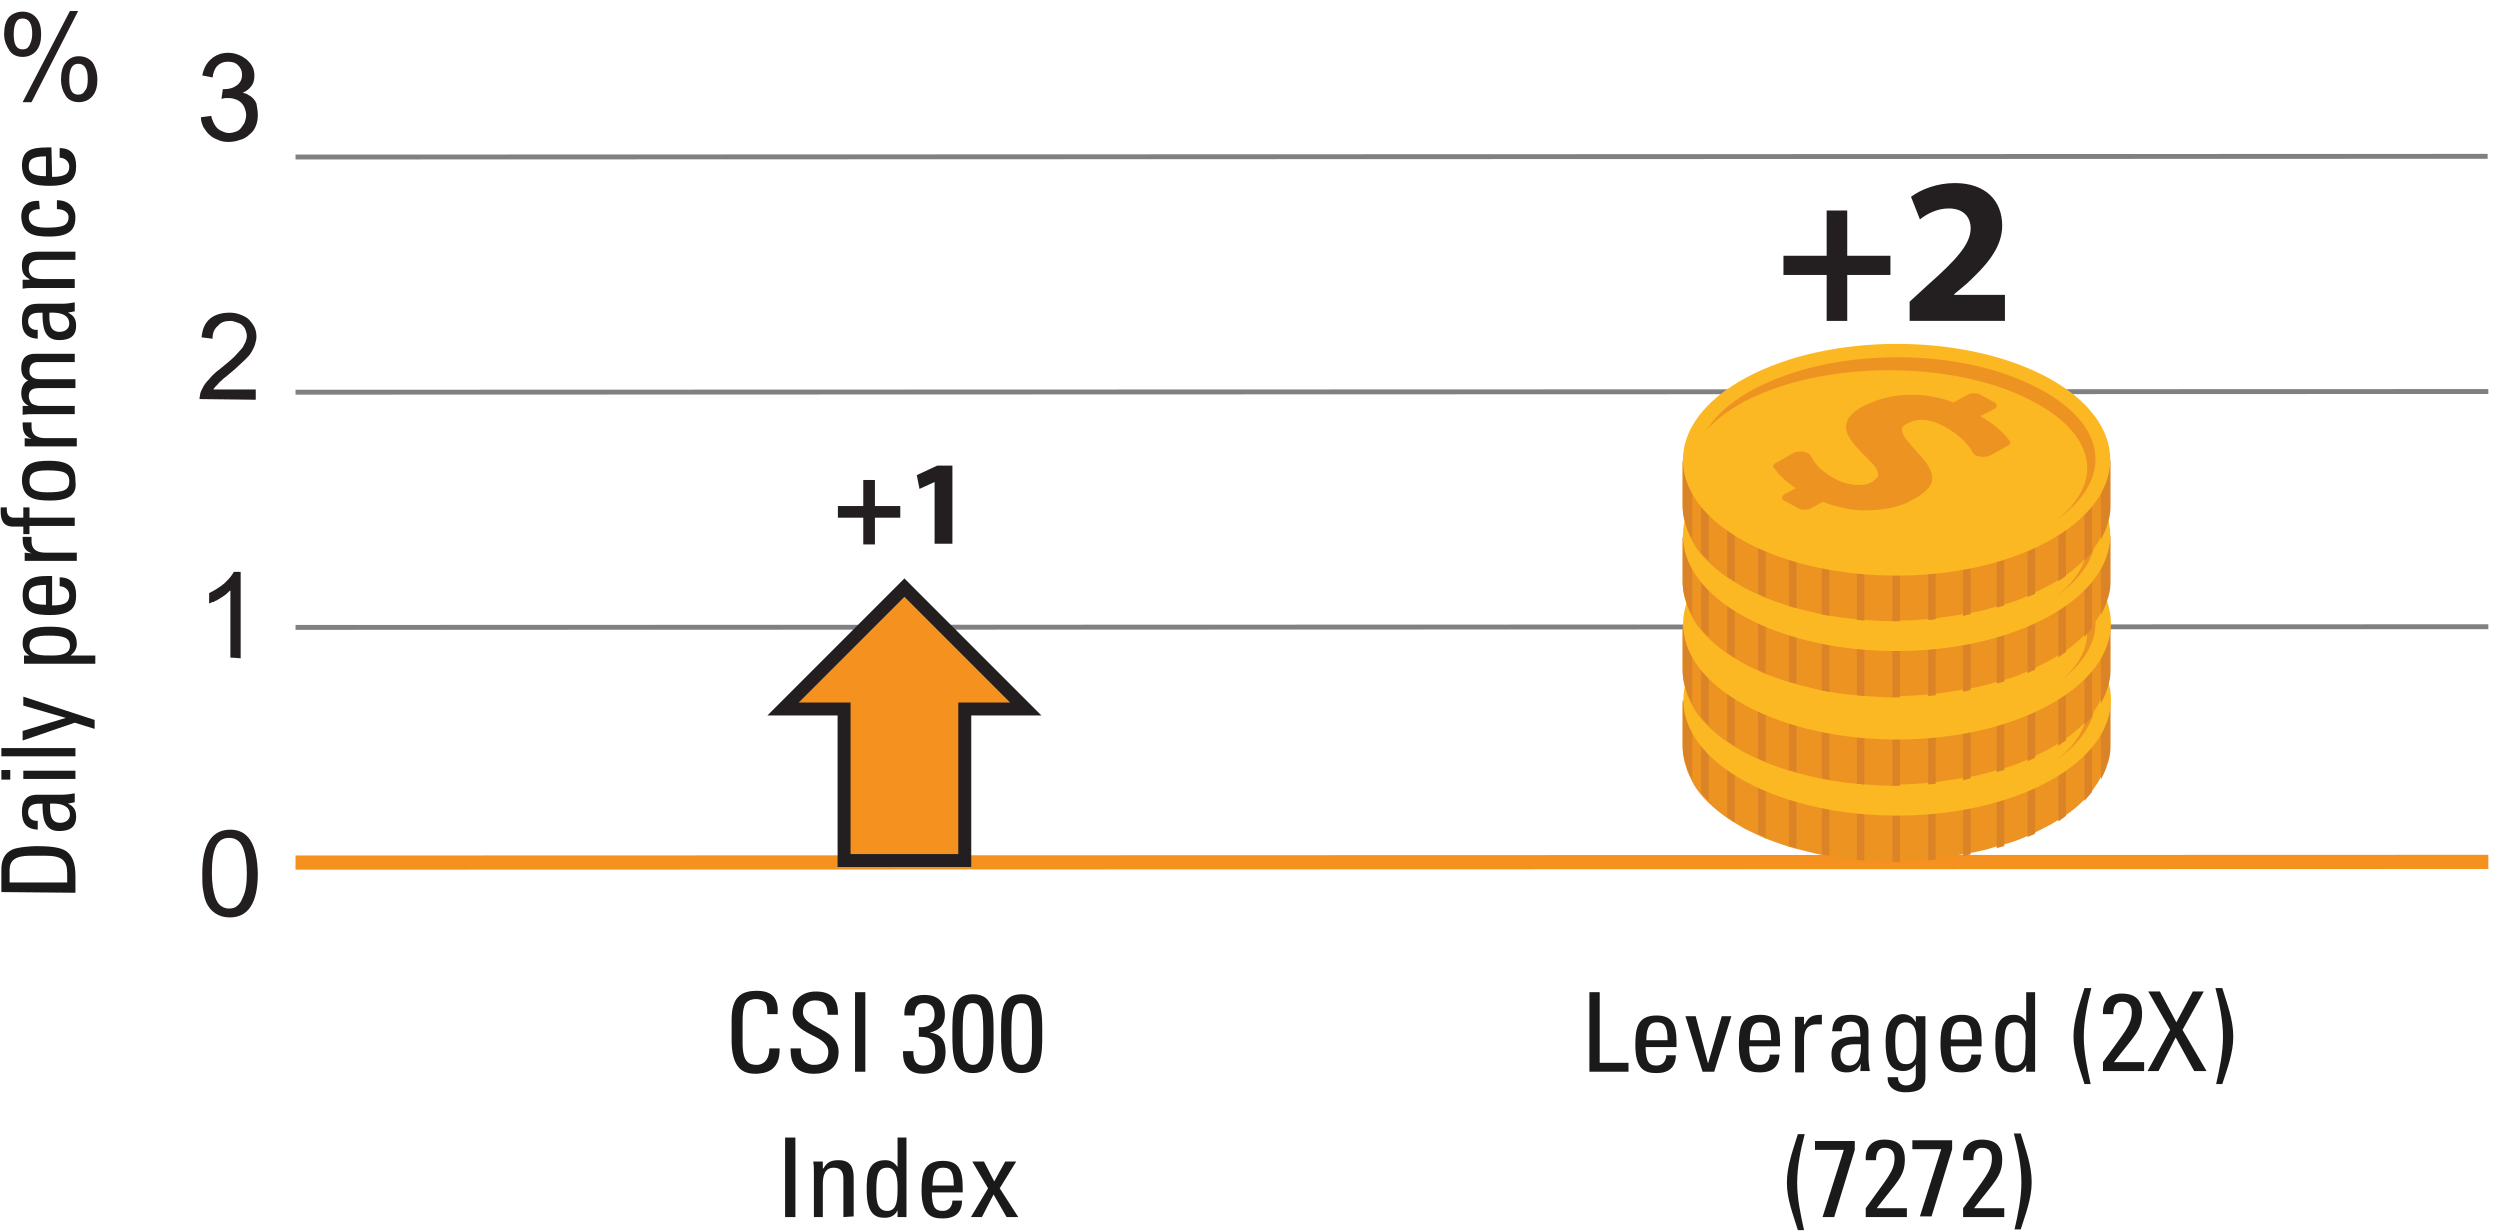 <?xml version="1.0" encoding="utf-8"?>
<!-- Generator: Adobe Illustrator 24.1.3, SVG Export Plug-In . SVG Version: 6.00 Build 0)  -->
<svg version="1.1" id="Layer_1" xmlns="http://www.w3.org/2000/svg" xmlns:xlink="http://www.w3.org/1999/xlink" x="0px" y="0px"
	 viewBox="0 0 364.6 179.7" style="enable-background:new 0 0 364.6 179.7;" xml:space="preserve">
<style type="text/css">
	.st0{fill:none;stroke:#808083;stroke-width:0.715;stroke-miterlimit:10;}
	.st1{fill:none;stroke:#F5911E;stroke-width:2.07;stroke-miterlimit:10;}
	.st2{fill:#1A1A1A;}
	.st3{fill:#231F20;}
	.st4{fill:#F79B1C;}
	.st5{fill:#ED9321;}
	.st6{fill:#DA8327;}
	.st7{fill:#FBB823;}
	.st8{fill:#F5911E;stroke:#231F20;stroke-width:1.893;stroke-miterlimit:10;}
</style>
<g>
	<line class="st0" x1="43.1" y1="22.9" x2="362.8" y2="22.8"/>
	<line class="st0" x1="43.1" y1="91.5" x2="362.9" y2="91.4"/>
	<line class="st0" x1="43.1" y1="57.2" x2="362.9" y2="57.1"/>
	<line class="st1" x1="43.1" y1="125.8" x2="362.9" y2="125.7"/>
	<g>
		<g>
			<path class="st2" d="M0.2,130.1l0-3.3c0-1.4,0.5-2.4,1.6-2.9c0.9-0.4,3.1-0.5,3.4-0.5c2.3,0,3.6,0.2,4.4,0.7
				c0.9,0.6,1.4,1.7,1.4,3.6v2.5L0.2,130.1z M9.8,128.7l0-1.3c0-1.9-0.7-2.6-3.2-2.6l-2.2,0c-2.2,0-3,0.7-3,2.1l0,1.8L9.8,128.7z"/>
			<path class="st2" d="M9.9,117.2L9.9,117.2c0.9,0.4,1.2,1,1.2,1.9c0,1.6-1,2.1-2.5,2.1c-2.3,0-2.4-2.2-2.4-4c-1,0-2.1,0-2.1,1.3
				c0,0.8,0.6,1.3,1.4,1.2v1.3c-1.7-0.1-2.3-1-2.3-2.6c0-2,1-2.5,2.3-2.5l3.6,0c0.6,0,1.2-0.1,1.8-0.2v1.3L9.9,117.2z M8.8,120
				c0.7,0,1.4-0.4,1.4-1.2c0-0.8-0.5-1.7-2.9-1.6C7.3,118.4,7.2,120,8.8,120z"/>
			<path class="st2" d="M0.2,113.7v-1.4l1.3,0v1.4L0.2,113.7z M11,112.4v1.2l-7.6,0v-1.2L11,112.4z"/>
			<path class="st2" d="M11,109.1v1.2l-10.8,0v-1.2L11,109.1z"/>
			<path class="st2" d="M9.6,104.7L9.6,104.7l-6.2-1.8l0-1.3l10.4,3.4l0,1.3l-2.9-0.9l-7.6,2.6v-1.4L9.6,104.7z"/>
			<path class="st2" d="M4.3,95.6L4.3,95.6c-0.7-0.4-1-1-1-1.8c0-1.2,0.5-2.4,3.8-2.4c1.9,0,4.1,0.1,4.1,2.5c0,0.7-0.3,1.2-0.9,1.7
				v0l3.6,0l0,1.2l-10.4,0l0-1.2L4.3,95.6z M7.1,92.7c-1.1,0-2.8,0-2.8,1.5c0,1.5,2.1,1.4,3.3,1.4c1,0,2.6-0.1,2.6-1.4
				C10.2,92.9,9.1,92.7,7.1,92.7z"/>
			<path class="st2" d="M7.6,88.3c2.1,0,2.5-0.6,2.5-1.5c0-0.8-0.7-1.3-1.4-1.3v-1.3c1.7,0,2.4,1,2.4,2.6c0,1.6-0.5,2.9-3.8,2.9
				c-2.2,0-4-0.3-4-2.9C3.3,84.6,4.5,84,7,84l0.6,0L7.6,88.3z M6.7,85.3c-2.2,0-2.5,0.6-2.5,1.5c0,0.8,0.4,1.4,2.5,1.4L6.7,85.3z"/>
			<path class="st2" d="M4.6,80.7L4.6,80.7c-1.2-0.5-1.3-1.2-1.3-2.4l1.3,0c0,0.1,0,0.2,0,0.3c0,0.1,0,0.2,0,0.3
				c0,1.4,1,1.7,2.1,1.7l4.5,0v1.2l-7.6,0v-1.2L4.6,80.7z"/>
			<path class="st2" d="M3.4,76.8l-1.5,0c-1.5,0-1.8-1.1-1.8-2.2c0-0.3,0-0.4,0-0.6h0.9c-0.1,1.3,0.5,1.5,1.1,1.5l1.3,0l0-1.5l0.9,0
				l0,1.5l6.6,0v1.2l-6.6,0l0,1.2l-0.9,0L3.4,76.8z"/>
			<path class="st2" d="M7.3,73c-2.2,0-4-0.3-4.1-2.9c0-2.6,1.8-2.9,4-2.9c3.3,0,3.8,1.3,3.8,2.9C11.2,71.7,10.7,73,7.3,73z
				 M6.8,68.6c-2.1,0-2.5,0.6-2.5,1.6c0,0.9,0.5,1.6,2.5,1.6c2.5,0,3.3-0.3,3.3-1.6C10.1,68.9,9.3,68.6,6.8,68.6z"/>
			<path class="st2" d="M4.6,64L4.6,64c-1.2-0.5-1.3-1.2-1.3-2.4l1.3,0c0,0.1,0,0.2,0,0.3c0,0.1,0,0.2,0,0.3c0,1.4,1,1.7,2.1,1.7
				l4.5,0l0,1.2l-7.6,0l0-1.2L4.6,64z"/>
			<path class="st2" d="M11,56.6l-5.3,0c-0.8,0-1.5,0.2-1.5,1.2c0,0.4,0.2,0.9,0.5,1.1c0.4,0.2,0.8,0.3,1.1,0.3l5.1,0v1.2l-6,0
				c-0.5,0-1,0-1.6,0.1v-1.3l0.9,0v0c-0.8-0.4-1.1-1-1.1-1.9c0-0.7,0.3-1.5,1-1.8c-0.8-0.4-1-1.1-1-1.8c0-0.8,0.2-2.1,2-2.1l5.8,0
				l0,1.2l-5.3,0C5,52.8,4.3,53,4.3,54c0,0.5,0,0.6,0.3,0.9c0.3,0.4,1.1,0.4,1.3,0.4l5.1,0V56.6z"/>
			<path class="st2" d="M9.9,45.6L9.9,45.6c0.9,0.4,1.2,1,1.2,1.9c0,1.6-1,2.1-2.5,2.1c-2.3,0-2.4-2.2-2.4-4c-1,0-2.1,0-2.1,1.3
				c0,0.8,0.6,1.3,1.4,1.2l0,1.3c-1.7-0.1-2.3-1-2.3-2.6c0-2,1-2.5,2.3-2.5l3.6,0c0.6,0,1.2-0.1,1.8-0.2v1.3L9.9,45.6z M8.7,48.4
				c0.7,0,1.4-0.4,1.4-1.2c0-0.8-0.5-1.7-2.9-1.6C7.2,46.8,7.1,48.4,8.7,48.4z"/>
			<path class="st2" d="M11,37.9l-5.3,0c-0.8,0-1.5,0.3-1.5,1.3c0,1.4,1.2,1.5,2.2,1.5l4.5,0V42l-6,0c-0.5,0-1,0-1.6,0.1v-1.3l1,0
				v-0.1c-0.9-0.5-1.1-1-1.1-2c0-1.6,1-2,2.5-2l5.3,0V37.9z"/>
			<path class="st2" d="M5.8,30.5c-1.2,0-1.6,0.6-1.6,1.1c0,0.9,0.5,1.6,2.5,1.6c2.5,0,3.3-0.3,3.3-1.6c0-0.3-0.3-1.1-1.7-1.1l0-1.3
				c2.1,0,2.7,1.5,2.7,2.4c0,1.6-0.5,2.9-3.8,2.9c-2.2,0-4-0.3-4.1-2.9c0-1.5,0.9-2.4,2.6-2.3L5.8,30.5z"/>
			<path class="st2" d="M7.6,25.8c2.1,0,2.5-0.6,2.5-1.5c0-0.8-0.7-1.3-1.4-1.3v-1.4c1.7,0,2.4,1,2.4,2.6c0,1.6-0.5,2.9-3.8,2.9
				c-2.2,0-4-0.3-4.1-2.9c0-2.2,1.2-2.7,3.7-2.7l0.6,0L7.6,25.8z M6.7,22.8c-2.2,0-2.5,0.6-2.5,1.5c0,0.8,0.4,1.4,2.5,1.4L6.7,22.8z
				"/>
		</g>
	</g>
	<g>
		<path class="st3" d="M37.6,16.8c0,0.6-0.1,1.1-0.3,1.6c-0.2,0.5-0.5,0.9-0.9,1.2C36,20,35.5,20.3,35,20.4
			c-0.5,0.2-1.1,0.3-1.7,0.3c-0.6,0-1.1-0.1-1.5-0.3c-0.5-0.2-0.9-0.4-1.2-0.7c-0.4-0.3-0.6-0.7-0.9-1.1c-0.2-0.4-0.4-0.9-0.4-1.5
			l1.5-0.2c0.1,0.3,0.1,0.5,0.2,0.6c0,0.1,0.1,0.3,0.2,0.5c0.2,0.4,0.5,0.8,0.9,1c0.4,0.2,0.8,0.4,1.3,0.4c0.4,0,0.7-0.1,1-0.2
			c0.3-0.1,0.6-0.3,0.8-0.6s0.4-0.5,0.5-0.8c0.1-0.3,0.2-0.7,0.2-1c0-0.4-0.1-0.7-0.2-1c-0.1-0.3-0.3-0.6-0.5-0.8s-0.5-0.4-0.8-0.5
			c-0.3-0.1-0.6-0.2-1-0.2c-0.2,0-0.3,0-0.5,0c-0.2,0-0.4,0.1-0.6,0.1l0.2-1.4c0.1,0,0.1,0,0.1,0s0.1,0,0.1,0c0.8,0,1.4-0.2,1.9-0.6
			c0.5-0.4,0.7-0.9,0.7-1.5c0-0.6-0.2-1-0.6-1.4c-0.4-0.4-0.9-0.5-1.5-0.5c-0.6,0-1.1,0.2-1.5,0.6s-0.6,1-0.7,1.7l-1.5-0.3
			c0.2-1,0.6-1.8,1.3-2.4c0.7-0.6,1.5-0.9,2.5-0.9c0.5,0,1,0.1,1.5,0.3s0.8,0.4,1.2,0.7c0.3,0.3,0.6,0.6,0.8,1
			c0.2,0.4,0.3,0.8,0.3,1.3c0,0.6-0.1,1.1-0.4,1.5c-0.3,0.4-0.7,0.8-1.3,1c0.3,0.1,0.5,0.2,0.6,0.2c0.1,0.1,0.3,0.2,0.5,0.3
			c0.4,0.3,0.7,0.6,0.9,1.1C37.5,15.7,37.6,16.2,37.6,16.8z"/>
		<path class="st3" d="M29.1,58.2c0-0.4,0.1-0.6,0.1-0.8c0.1-0.2,0.1-0.4,0.3-0.7c0.2-0.5,0.6-1,1-1.4c0.4-0.5,0.9-1,1.6-1.5
			l0.6-0.5c0.6-0.5,1.1-0.9,1.5-1.3c0.4-0.4,0.7-0.8,1-1.1c0.3-0.3,0.4-0.7,0.6-1c0.1-0.3,0.2-0.6,0.2-0.9c0-0.3-0.1-0.6-0.2-0.9
			c-0.1-0.3-0.3-0.5-0.5-0.7s-0.5-0.3-0.8-0.4s-0.6-0.2-0.9-0.2c-0.8,0-1.4,0.2-1.8,0.7C31.2,48,31,48.6,31,49.4l-1.6-0.2
			c0.1-1.2,0.5-2.1,1.2-2.7c0.7-0.6,1.7-0.9,2.9-0.9c0.6,0,1.1,0.1,1.6,0.3c0.5,0.2,0.9,0.4,1.2,0.7c0.3,0.3,0.6,0.7,0.8,1.1
			s0.3,0.9,0.3,1.4c0,0.4-0.1,0.7-0.2,1.1c-0.1,0.4-0.3,0.7-0.5,1.1s-0.6,0.8-1,1.2c-0.4,0.4-0.9,0.8-1.4,1.3l-1.3,1.1
			c-0.3,0.2-0.5,0.4-0.7,0.6c-0.2,0.2-0.4,0.3-0.5,0.5c-0.1,0.1-0.3,0.3-0.4,0.4s-0.2,0.3-0.3,0.4l6.2,0v1.5L29.1,58.2z"/>
		<path class="st3" d="M33.6,95.9l0-9.8c-0.3,0.2-0.5,0.5-0.8,0.7c-0.3,0.2-0.6,0.4-1.1,0.7c-0.1,0.1-0.3,0.1-0.4,0.2
			c-0.1,0.1-0.2,0.1-0.3,0.1s-0.2,0.1-0.2,0.1c-0.1,0-0.2,0.1-0.3,0.1l0-1.5c0.8-0.4,1.6-0.9,2.2-1.4c0.6-0.6,1.1-1.1,1.4-1.7h1
			l0,12.6L33.6,95.9z"/>
		<path class="st3" d="M37.6,127.4c0,4.3-1.4,6.4-4.1,6.4c-0.8,0-1.5-0.2-2.1-0.6c-0.6-0.4-1.1-1-1.4-1.8c-0.2-0.5-0.3-1.1-0.4-1.7
			c-0.1-0.6-0.1-1.4-0.1-2.3c0-4.3,1.4-6.4,4.1-6.4C36.2,121,37.5,123.1,37.6,127.4z M36,127.4c0-1.6-0.2-2.8-0.5-3.6
			c-0.2-0.5-0.4-0.9-0.8-1.2c-0.4-0.3-0.8-0.4-1.3-0.4c-0.9,0-1.5,0.4-1.9,1.2c-0.4,0.8-0.6,2.1-0.6,3.9c0,1.5,0.2,2.7,0.5,3.6
			c0.2,0.5,0.4,0.9,0.8,1.2c0.4,0.3,0.8,0.4,1.2,0.4c0.5,0,0.9-0.1,1.2-0.4c0.4-0.3,0.6-0.7,0.8-1.2C35.8,130.1,36,129,36,127.4z"/>
	</g>
	<g>
		<g>
			<path class="st2" d="M231.8,156.3l0-11.6l1.5,0l0,10.3l4.2,0l0,1.3L231.8,156.3z"/>
			<path class="st2" d="M240,152.7c0,2.3,0.6,2.7,1.6,2.7c0.9,0,1.4-0.7,1.4-1.5l1.4,0c0,1.8-1.1,2.6-2.8,2.6
				c-1.7,0-3.1-0.5-3.1-4.1c0-2.4,0.3-4.3,3.1-4.3c2.3,0,2.9,1.3,2.9,3.9v0.7L240,152.7z M243.2,151.7c0-2.4-0.7-2.6-1.6-2.6
				c-0.8,0-1.5,0.4-1.5,2.6L243.2,151.7z"/>
			<path class="st2" d="M245.8,148.2l1.5,0l1.8,6.9h0l2-6.9h1.4l-2.5,8.1l-1.7,0L245.8,148.2z"/>
			<path class="st2" d="M255.1,152.6c0,2.3,0.6,2.7,1.6,2.7c0.9,0,1.4-0.7,1.4-1.5l1.4,0c0,1.8-1.1,2.6-2.8,2.6
				c-1.7,0-3.1-0.5-3.1-4.1c0-2.4,0.3-4.3,3.1-4.3c2.3,0,2.9,1.3,2.9,3.9v0.7L255.1,152.6z M258.3,151.7c0-2.4-0.7-2.6-1.6-2.6
				c-0.8,0-1.5,0.4-1.5,2.6L258.3,151.7z"/>
			<path class="st2" d="M263.2,149.4L263.2,149.4c0.6-1.2,1.2-1.4,2.5-1.4v1.4c-0.1,0-0.2,0-0.4,0c-0.1,0-0.2,0-0.4,0
				c-1.5,0-1.8,1.1-1.8,2.2l0,4.8l-1.3,0l0-8.1l1.3,0V149.4z"/>
			<path class="st2" d="M271.4,155.1L271.4,155.1c-0.4,0.9-1.1,1.3-2.1,1.3c-1.7,0-2.2-1.1-2.2-2.7c0-2.4,2.4-2.6,4.2-2.5
				c0-1.1,0-2.2-1.4-2.2c-0.9,0-1.3,0.6-1.3,1.4l-1.4,0c0.1-1.8,1-2.4,2.7-2.4c2.1,0,2.6,1.1,2.6,2.4l0,3.9c0,0.6,0.1,1.3,0.2,1.9
				l-1.4,0L271.4,155.1z M268.4,153.9c0,0.8,0.4,1.5,1.3,1.5c0.8,0,1.8-0.5,1.7-3.1C270.1,152.3,268.4,152.1,268.4,153.9z"/>
			<path class="st2" d="M279.5,148.2h1.3l0,8.9c0,1.8-1.2,2.2-3,2.2c-1.3,0-2.6-0.7-2.5-2.2l1.5,0c0,0.8,0.5,1.2,1.2,1.2
				c0.9,0,1.4-0.6,1.4-1.4l0-1.7h0c-0.3,0.6-1.1,1-1.8,1c-2.2,0-2.6-1.9-2.6-4.3c0-3.7,1.9-4,2.5-4c0.8,0,1.5,0.4,1.9,1.2h0V148.2z
				 M277.9,149.1c-1.5,0-1.5,1.8-1.5,2.9c0,2.6,0.6,3.2,1.6,3.2c1.6,0,1.5-1.9,1.5-3C279.5,151,279.6,149.1,277.9,149.1z"/>
			<path class="st2" d="M284.5,152.6c0,2.3,0.6,2.7,1.6,2.7c0.9,0,1.4-0.7,1.4-1.5l1.4,0c0,1.8-1.1,2.6-2.8,2.6
				c-1.7,0-3.1-0.5-3.1-4.1c0-2.4,0.3-4.3,3.1-4.3c2.3,0,2.9,1.3,2.9,3.9v0.7L284.5,152.6z M287.6,151.6c0-2.4-0.7-2.6-1.6-2.6
				c-0.8,0-1.5,0.4-1.5,2.6L287.6,151.6z"/>
			<path class="st2" d="M295.5,144.7l1.3,0l0,11.6l-1.3,0l0-1h0c-0.4,0.8-1,1.1-1.9,1.1c-1.3,0-2.6-0.5-2.6-4.1c0-2,0.1-4.3,2.7-4.3
				c0.8,0,1.3,0.3,1.8,1h0L295.5,144.7z M293.9,149.1c-1.4,0-1.6,1.1-1.6,3.3c0,1.2,0,3,1.6,3c1.5,0,1.5-1.8,1.5-3.5
				C295.5,150.8,295.4,149.1,293.9,149.1z"/>
			<path class="st2" d="M304,158.1c-0.7-2.3-1.6-4.5-1.6-6.9c0-2.5,0.9-4.8,1.6-7.1l1,0c-0.6,2.3-1.1,4.7-1.1,7.1
				c0,2.3,0.5,4.6,1,6.9L304,158.1z"/>
			<path class="st2" d="M306.7,156.2l0-1.3c3.2-4.5,4.2-5.4,4.2-7.3c0-0.9-0.4-1.5-1.4-1.5c-1.1,0-1.3,0.9-1.3,1.8l-1.5,0
				c-0.1-1.8,0.8-3,2.7-3c2,0,3,0.9,3,2.9c0,2.5-1.2,3.3-4.1,7.1l4.4,0l0,1.3L306.7,156.2z"/>
			<path class="st2" d="M321.8,156.2l-1.8,0l-2.7-4.9l-2.5,4.9l-1.6,0l3.3-6l-3.2-5.6l1.7,0l2.4,4.5l2.4-4.5l1.6,0l-3.1,5.6
				L321.8,156.2z"/>
			<path class="st2" d="M323.2,158.1c0.5-2.2,1-4.5,1-6.9c0-2.4-0.5-4.8-1.1-7.1l1,0c0.7,2.3,1.6,4.6,1.6,7.1c0,2.4-0.9,4.7-1.6,6.9
				L323.2,158.1z"/>
			<path class="st2" d="M262.2,179.4c-0.7-2.3-1.6-4.5-1.6-6.9c0-2.5,0.9-4.8,1.6-7.1h1c-0.6,2.3-1.1,4.7-1.1,7.1
				c0,2.3,0.5,4.6,1,6.9H262.2z"/>
			<path class="st2" d="M264.8,166.4l5.7,0v1.3l-3,9.8l-1.7,0l3.1-9.8l-4.2,0V166.4z"/>
			<path class="st2" d="M272.1,177.5v-1.3c3.2-4.5,4.2-5.4,4.2-7.3c0-0.9-0.4-1.5-1.4-1.5c-1.1,0-1.3,0.9-1.3,1.8l-1.5,0
				c-0.1-1.8,0.8-3,2.7-3c2,0,3,0.9,3,2.9c0,2.5-1.2,3.3-4.1,7.1l4.4,0v1.3L272.1,177.5z"/>
			<path class="st2" d="M279,166.3l5.7,0v1.3l-3,9.8l-1.7,0l3.1-9.8l-4.2,0V166.3z"/>
			<path class="st2" d="M286.3,177.5v-1.3c3.2-4.5,4.2-5.4,4.2-7.3c0-0.9-0.4-1.5-1.4-1.5c-1.1,0-1.3,0.9-1.3,1.8l-1.5,0
				c-0.1-1.8,0.8-3,2.7-3c2,0,3,0.9,3,2.9c0,2.5-1.2,3.3-4.1,7.1l4.4,0v1.3L286.3,177.5z"/>
			<path class="st2" d="M293.8,179.3c0.5-2.2,1-4.5,1-6.9c0-2.4-0.5-4.8-1.1-7.1h1c0.7,2.3,1.6,4.6,1.6,7.1c0,2.4-0.9,4.7-1.6,6.9
				H293.8z"/>
		</g>
	</g>
	<g>
		<g>
			<path class="st2" d="M111.9,147.9c0-0.7,0-1.3-0.3-1.7c-0.3-0.4-1-0.5-1.3-0.5c-1.2,0-1.7,0.7-1.7,0.9c0,0.1-0.3,0.4-0.3,2.4
				l0,3.1c0,2.8,0.9,3.2,2.1,3.2c0.4,0,1.8-0.2,1.8-2.4l1.5,0c0.1,3.6-2.5,3.6-3.3,3.7c-1.4,0-3.6-0.1-3.7-4.6l0-3.3
				c0-3.3,1.4-4.2,3.7-4.2c2.3,0,3.2,1.2,3,3.4L111.9,147.9z"/>
			<path class="st2" d="M116.8,152.9l0,0.3c0,1.6,1,2.1,1.9,2.1c1.2,0,2.1-0.5,2.1-1.9c0-2.6-5.2-2.3-5.2-5.7c0-2,1.5-3.1,3.4-3.1
				c2.1,0,3.3,1,3.2,3.4l-1.5,0c0-1.3-0.4-2.1-1.8-2.1c-0.9,0-1.8,0.4-1.8,1.7c0,2.5,5.2,2.2,5.2,5.8c0,2.4-1.7,3.2-3.6,3.2
				c-3.4,0-3.4-2.6-3.4-3.7L116.8,152.9z"/>
			<path class="st2" d="M126.2,156.3l-1.5,0l0-11.6l1.5,0L126.2,156.3z"/>
			<path class="st2" d="M134,149.8c1.3,0.1,2.3-0.4,2.3-1.8c0-1-0.4-1.7-1.5-1.7c-1.2,0-1.4,0.9-1.4,1.8l-1.5,0
				c-0.1-1.9,0.8-3,2.9-3c1.9,0,3,0.9,3,2.9c0,2.1-1.6,2.4-2.2,2.6v0c1.7,0.2,2.3,1.2,2.3,2.8c0,2.2-1.2,3.2-3.3,3.2
				c-3.1,0-2.9-2.7-2.9-3.3l1.5,0c0,1.1,0.2,2.1,1.5,2.1c1.3,0,1.7-0.8,1.7-2c0-1.8-0.7-2.2-2.4-2.2L134,149.8z"/>
			<path class="st2" d="M144.9,150.8c0,2.9,0,5.7-3,5.7c-3,0-3-2.8-3-5.7c0-3-0.1-5.8,3-5.8C145,145,144.9,147.8,144.9,150.8z
				 M140.4,151.1c0,1.9-0.1,4.2,1.5,4.2s1.5-2.4,1.5-4.2c0-3,0-4.8-1.5-4.8C140.4,146.2,140.4,148.1,140.4,151.1z"/>
			<path class="st2" d="M152,150.8c0,2.9,0,5.7-3,5.7c-3,0-3-2.8-3-5.7c0-3-0.1-5.8,3-5.8C152.1,145,152,147.8,152,150.8z
				 M147.5,151.1c0,1.9-0.1,4.2,1.5,4.2s1.5-2.4,1.5-4.2c0-3,0-4.8-1.5-4.8C147.5,146.2,147.5,148.1,147.5,151.1z"/>
			<path class="st2" d="M116,177.5l-1.5,0l0-11.6l1.5,0L116,177.5z"/>
			<path class="st2" d="M123,177.5l0-5.6c0-0.9-0.3-1.6-1.4-1.6c-1.4,0-1.6,1.3-1.6,2.4l0,4.8l-1.3,0l0-6.4c0-0.6,0-1.1-0.1-1.7
				l1.4,0v1h0.1c0.5-0.9,1.1-1.2,2.2-1.2c1.7,0,2.2,1,2.2,2.6l0,5.6L123,177.5z"/>
			<path class="st2" d="M130.9,165.9l1.3,0l0,11.6l-1.3,0v-1h0c-0.4,0.8-1,1.1-1.9,1.1c-1.3,0-2.6-0.5-2.6-4.1c0-2,0.1-4.3,2.7-4.3
				c0.8,0,1.3,0.3,1.8,1h0L130.9,165.9z M129.4,170.3c-1.4,0-1.6,1.1-1.6,3.3c0,1.2,0,3,1.6,3c1.5,0,1.5-1.8,1.5-3.5
				C130.9,172.1,130.8,170.3,129.4,170.3z"/>
			<path class="st2" d="M135.9,173.9c0,2.3,0.6,2.7,1.6,2.7c0.9,0,1.4-0.7,1.4-1.5l1.4,0c0,1.8-1.1,2.6-2.8,2.6
				c-1.7,0-3.1-0.5-3.1-4.1c0-2.4,0.3-4.3,3.1-4.3c2.3,0,2.9,1.3,2.9,3.9v0.7L135.9,173.9z M139.1,172.9c0-2.4-0.7-2.6-1.6-2.6
				c-0.8,0-1.5,0.4-1.5,2.6L139.1,172.9z"/>
			<path class="st2" d="M148.5,177.5l-1.7,0l-1.9-3.3l-1.7,3.3l-1.6,0l2.5-4.2l-2.3-3.9l1.7,0l1.5,2.9l1.6-2.9l1.6,0l-2.4,3.9
				L148.5,177.5z"/>
		</g>
	</g>
	<g>
		<g>
			<path class="st3" d="M127.6,70l0,3.8l3.7,0l0,1.7l-3.7,0l0,3.9l-1.7,0l0-3.9l-3.7,0l0-1.7l3.7,0l0-3.8L127.6,70z"/>
			<path class="st3" d="M136.3,70.3L136.3,70.3l-2.2,1l-0.4-2l3-1.4l2.2,0l0,11.4l-2.6,0L136.3,70.3z"/>
		</g>
	</g>
	<g>
		<g>
			<path class="st3" d="M269.4,30.7l0,6.6l6.3,0l0,2.8l-6.3,0l0,6.7l-3,0l0-6.7l-6.3,0l0-2.8l6.3,0l0-6.6L269.4,30.7z"/>
			<path class="st3" d="M278.5,46.8l0-2.8l2.5-2.3c4.3-3.8,6.4-6.1,6.4-8.4c0-1.6-1-2.9-3.2-2.9c-1.7,0-3.2,0.8-4.2,1.6l-1.3-3.3
				c1.5-1.1,3.8-2,6.4-2c4.5,0,6.9,2.6,6.9,6.2c0,3.3-2.4,5.9-5.2,8.5l-1.8,1.5V43l7.4,0l0,3.8L278.5,46.8z"/>
		</g>
	</g>
	<g>
		<g>
			<g>
				<g>
					<path class="st4" d="M245.5,106.3l0,0.3C245.5,106.5,245.5,106.4,245.5,106.3z"/>
					<path class="st5" d="M276,125.7c-1.4,0-2.7-0.1-4.1-0.2c-0.4,0-0.7-0.1-1.1-0.1c-1.3-0.1-2.7-0.3-4-0.5
						c-0.4-0.1-0.7-0.1-1.1-0.2c-1.3-0.3-2.5-0.6-3.7-0.9c-0.4-0.1-0.7-0.2-1.1-0.3c-1.2-0.4-2.3-0.8-3.4-1.2
						c-0.4-0.2-0.7-0.3-1.1-0.5c-0.6-0.3-1.3-0.6-1.9-0.9c-0.5-0.3-1-0.6-1.5-0.9c-0.4-0.2-0.8-0.5-1.1-0.7c-1-0.7-2-1.5-2.8-2.3
						c-0.4-0.4-0.8-0.8-1.1-1.2c-0.5-0.6-0.9-1.2-1.2-1.8c-0.3-0.6-0.6-1.2-0.8-1.8c-0.1-0.3-0.2-0.7-0.3-1c-0.2-0.7-0.2-1.4-0.3-2
						l0-6.7l0.3-0.1l0.3-0.2l0.8-0.4l0,0c0.3-0.6,0.7-1.2,1.2-1.8c0.3-0.4,0.7-0.8,1.1-1.2c0.8-0.8,1.7-1.6,2.8-2.3
						c0.4-0.3,0.7-0.5,1.1-0.7c0.5-0.3,1.1-0.6,1.6-0.9c0.6-0.3,1.1-0.6,1.7-0.9c0.4-0.2,0.7-0.3,1.1-0.5c1.1-0.5,2.2-0.9,3.4-1.2
						c0.4-0.1,0.7-0.2,1.1-0.3c1.2-0.4,2.5-0.7,3.7-0.9c0.4-0.1,0.7-0.1,1.1-0.2c0.8-0.1,1.6-0.3,2.3-0.4l1.6-0.8l0.2-0.1l11.2,0
						l0.1,0.1L284,90c0.8,0.1,1.6,0.2,2.3,0.4c0.4,0.1,0.7,0.1,1.1,0.2c1.3,0.2,2.5,0.5,3.7,0.9c0.4,0.1,0.7,0.2,1.1,0.3
						c1.2,0.4,2.3,0.8,3.4,1.2c0.4,0.2,0.7,0.3,1.1,0.5c0.7,0.3,1.3,0.6,1.9,1c0.5,0.3,1,0.6,1.4,0.8c0.4,0.2,0.8,0.5,1.1,0.7
						c1,0.7,2,1.5,2.8,2.3c0.4,0.4,0.8,0.8,1.1,1.2c0.5,0.6,0.9,1.2,1.2,1.8c0,0.1,0.1,0.1,0.1,0.2l0.7,0.4l0.6,0.3l0,6.7
						c0,0.7-0.1,1.4-0.3,2.1c-0.1,0.3-0.2,0.6-0.3,0.9c-0.2,0.6-0.5,1.2-0.8,1.8c-0.3,0.6-0.8,1.2-1.2,1.8c-0.3,0.4-0.7,0.8-1.1,1.2
						c-0.8,0.8-1.7,1.6-2.8,2.3c-0.4,0.2-0.7,0.5-1.1,0.7c-0.5,0.3-1,0.6-1.6,0.9c-0.6,0.3-1.2,0.6-1.8,0.9
						c-0.4,0.2-0.7,0.3-1.1,0.5c-1.1,0.5-2.2,0.9-3.4,1.2c-0.4,0.1-0.7,0.2-1.1,0.3c-1.2,0.4-2.5,0.7-3.7,0.9
						c-0.4,0.1-0.7,0.1-1.1,0.2c-1.3,0.2-2.6,0.4-4,0.6c-0.4,0-0.7,0.1-1.1,0.1c-1.4,0.1-2.7,0.2-4.1,0.2
						C276.8,125.7,276.4,125.7,276,125.7z"/>
					<g>
						<path class="st6" d="M307.2,111.9c0.1-0.3,0.2-0.6,0.3-0.9c0.2-0.7,0.3-1.4,0.3-2.1l0-6.7l-0.3-0.1l-0.3-0.1l-0.7-0.4
							c0-0.1-0.1-0.1-0.1-0.2l0,12.3C306.7,113.1,307,112.5,307.2,111.9z"/>
						<path class="st6" d="M305.1,115.5l0-15.9c-0.3-0.4-0.7-0.8-1.1-1.2l0,18.4C304.4,116.3,304.8,115.9,305.1,115.5z"/>
						<path class="st6" d="M301.3,119l0-23c-0.4-0.2-0.7-0.5-1.1-0.7l0,24.5C300.6,119.5,300.9,119.3,301.3,119z"/>
						<path class="st6" d="M296.8,121.6l0-28.1c-0.4-0.2-0.7-0.3-1.1-0.5l0,29.1C296,121.9,296.4,121.8,296.8,121.6z"/>
						<path class="st6" d="M292.3,123.4l0-31.6c-0.4-0.1-0.7-0.2-1.1-0.3l0,32.2C291.5,123.6,291.9,123.5,292.3,123.4z"/>
						<path class="st6" d="M287.4,124.6l0-34c-0.4-0.1-0.7-0.1-1.1-0.2l0,34.5C286.7,124.7,287.1,124.7,287.4,124.6z"/>
						<path class="st6" d="M282.3,125.4l0-36.2l-0.1-0.1l-1,0l0,36.4C281.6,125.4,282,125.4,282.3,125.4z"/>
						<path class="st6" d="M277.1,125.7l0-36.6l-1.1,0l0,36.6C276.4,125.7,276.8,125.7,277.1,125.7z"/>
						<path class="st6" d="M271,89.1l-0.2,0.1l0,36.2c0.4,0,0.7,0.1,1.1,0.1l0-36.4L271,89.1z"/>
						<path class="st6" d="M265.7,90.6l0,34c0.4,0.1,0.7,0.1,1.1,0.2l0-34.4C266.5,90.5,266.1,90.5,265.7,90.6z"/>
						<path class="st6" d="M260.9,91.9l0,31.5c0.4,0.1,0.7,0.2,1.1,0.3l0-32.2C261.6,91.6,261.2,91.8,260.9,91.9z"/>
						<path class="st6" d="M256.4,93.6l0,28c0.4,0.2,0.7,0.3,1.1,0.5l0-29C257.1,93.3,256.7,93.5,256.4,93.6z"/>
						<path class="st6" d="M251.9,96.2l0,23c0.4,0.2,0.7,0.5,1.1,0.7l0-24.4C252.6,95.7,252.3,95.9,251.9,96.2z"/>
						<path class="st6" d="M248.1,99.7l0,15.9c0.3,0.4,0.7,0.8,1.1,1.2l0-18.3C248.8,98.9,248.4,99.3,248.1,99.7z"/>
						<path class="st6" d="M246,101.9l-0.3,0.2l-0.3,0.1l0,6.7c0,0.7,0.1,1.4,0.3,2c0.1,0.3,0.2,0.7,0.3,1c0.2,0.6,0.5,1.2,0.8,1.8
							l0-12.3L246,101.9z"/>
					</g>
				</g>
			</g>
			<g>
				<g>
					<path class="st7" d="M254.7,90.1c12.2-6.6,31.9-6.6,44.1,0c12.1,6.6,12.1,17.3-0.1,23.9c-12.2,6.6-31.9,6.6-44.1,0
						C242.4,107.4,242.5,96.7,254.7,90.1"/>
					<path class="st5" d="M276.7,87.1c8,0,15.4,1.7,20.9,4.7c5.2,2.8,8,6.4,8,10.2c0,3.8-2.9,7.5-8.1,10.3c-5.6,3-13,4.7-21,4.7
						c0,0,0,0,0,0c-8,0-15.4-1.7-20.9-4.7c-5.2-2.8-8-6.4-8-10.2c0-3.8,2.9-7.5,8.1-10.3C261.3,88.8,268.8,87.1,276.7,87.1z"/>
					<path class="st7" d="M275.5,89c8,0,15.4,1.6,20.9,4.5c5.2,2.7,8,6.2,8,9.8c0,3.6-2.9,7.1-8.1,9.9c-5.6,2.9-13,4.5-21,4.5
						c0,0,0,0,0,0c-8,0-15.4-1.6-20.9-4.5c-5.2-2.7-8-6.2-8-9.8c0-3.6,2.9-7.1,8.1-9.9C260.1,90.6,267.6,89,275.5,89z"/>
				</g>
			</g>
			<g>
				<g>
					<path class="st5" d="M260.2,108.1l2.2,1.2c0.4,0.2,1.2,0.2,1.6,0l1.8-1c2.5,0.9,4.9,1.4,7.2,1.2c2.4-0.1,4.4-0.6,6.1-1.6
						c1.8-1,2.7-2,2.7-3c0-1-0.6-2.1-1.6-3.2c-0.1-0.1-0.4-0.4-0.8-0.9c-1-1.1-1.7-1.9-1.9-2.5c-0.3-0.6-0.1-1.1,0.6-1.4
						c1.6-0.9,3.4-0.7,5.5,0.4c1.2,0.7,2.3,1.5,3.1,2.4c0.4,0.5,0.8,0.9,1,1.4c0.1,0.1,0.2,0.3,0.4,0.4c0.6,0.3,1.6,0.3,2.2,0
						l2.5-1.4c0.4-0.2,0.5-0.5,0.3-0.7c-0.9-1.2-2.3-2.5-4.3-3.6l2.1-1.1c0.4-0.2,0.4-0.6,0-0.9l-2.2-1.2c-0.4-0.2-1.2-0.2-1.6,0
						l-2.2,1.2c-2.3-0.9-4.6-1.2-6.9-1.1c-2.4,0.1-4.4,0.7-6.2,1.6c-1.3,0.7-2.1,1.4-2.4,2.2c-0.3,0.7-0.2,1.5,0.2,2.2
						c0.4,0.8,1.1,1.6,2.1,2.6c0.8,0.8,1.4,1.4,1.7,1.8c0.3,0.4,0.5,0.8,0.5,1.2c0,0.4-0.3,0.7-0.9,1.1c-0.7,0.4-1.6,0.5-2.6,0.4
						c-1-0.1-2-0.4-3-1c-1.1-0.6-2-1.3-2.6-2.1c-0.3-0.4-0.5-0.7-0.7-1.1c-0.1-0.2-0.2-0.3-0.4-0.4c-0.6-0.3-1.6-0.4-2.2,0l-2.5,1.4
						c-0.4,0.2-0.5,0.5-0.3,0.7c0.4,0.5,0.7,1,1.2,1.4c0.5,0.5,1.2,1.1,2,1.6l-1.7,0.9C259.8,107.4,259.8,107.8,260.2,108.1"/>
				</g>
			</g>
		</g>
		<g>
			<g>
				<g>
					<path class="st4" d="M245.5,95.2l0,0.3C245.5,95.4,245.5,95.3,245.5,95.2z"/>
					<path class="st5" d="M276,114.6c-1.4,0-2.7-0.1-4.1-0.2c-0.4,0-0.7-0.1-1.1-0.1c-1.3-0.1-2.7-0.3-4-0.5
						c-0.4-0.1-0.7-0.1-1.1-0.2c-1.3-0.3-2.5-0.6-3.7-0.9c-0.4-0.1-0.7-0.2-1.1-0.3c-1.2-0.4-2.3-0.8-3.4-1.2
						c-0.4-0.2-0.7-0.3-1.1-0.5c-0.6-0.3-1.3-0.6-1.9-0.9c-0.5-0.3-1-0.6-1.5-0.9c-0.4-0.2-0.8-0.5-1.1-0.7c-1-0.7-2-1.5-2.8-2.3
						c-0.4-0.4-0.8-0.8-1.1-1.2c-0.5-0.6-0.9-1.2-1.2-1.8c-0.3-0.6-0.6-1.2-0.8-1.8c-0.1-0.3-0.2-0.7-0.3-1c-0.2-0.7-0.2-1.4-0.3-2
						l0-6.7l0.3-0.1l0.3-0.2l0.8-0.4l0,0c0.3-0.6,0.7-1.2,1.2-1.8c0.3-0.4,0.7-0.8,1.1-1.2c0.8-0.8,1.7-1.6,2.8-2.3
						c0.4-0.3,0.7-0.5,1.1-0.7c0.5-0.3,1.1-0.6,1.6-0.9c0.6-0.3,1.1-0.6,1.7-0.9c0.4-0.2,0.7-0.3,1.1-0.5c1.1-0.5,2.2-0.9,3.4-1.2
						c0.4-0.1,0.7-0.2,1.1-0.3c1.2-0.4,2.5-0.7,3.7-0.9c0.4-0.1,0.7-0.1,1.1-0.2c0.8-0.1,1.6-0.3,2.3-0.4l1.6-0.8L271,78l11.2,0
						l0.1,0.1l1.6,0.8c0.8,0.1,1.6,0.2,2.3,0.4c0.4,0.1,0.7,0.1,1.1,0.2c1.3,0.2,2.5,0.5,3.7,0.9c0.4,0.1,0.7,0.2,1.1,0.3
						c1.2,0.4,2.3,0.8,3.4,1.2c0.4,0.2,0.7,0.3,1.1,0.5c0.7,0.3,1.3,0.6,1.9,1c0.5,0.3,1,0.6,1.4,0.8c0.4,0.2,0.8,0.5,1.1,0.7
						c1,0.7,2,1.5,2.8,2.3c0.4,0.4,0.8,0.8,1.1,1.2c0.5,0.6,0.9,1.2,1.2,1.8c0,0.1,0.1,0.1,0.1,0.2l0.7,0.4l0.6,0.3l0,6.7
						c0,0.7-0.1,1.4-0.3,2.1c-0.1,0.3-0.2,0.6-0.3,0.9c-0.2,0.6-0.5,1.2-0.8,1.8c-0.3,0.6-0.8,1.2-1.2,1.8c-0.3,0.4-0.7,0.8-1.1,1.2
						c-0.8,0.8-1.7,1.6-2.8,2.3c-0.4,0.2-0.7,0.5-1.1,0.7c-0.5,0.3-1,0.6-1.6,0.9c-0.6,0.3-1.2,0.6-1.8,0.9
						c-0.4,0.2-0.7,0.3-1.1,0.5c-1.1,0.5-2.2,0.9-3.4,1.2c-0.4,0.1-0.7,0.2-1.1,0.3c-1.2,0.4-2.5,0.7-3.7,0.9
						c-0.4,0.1-0.7,0.1-1.1,0.2c-1.3,0.2-2.6,0.4-4,0.6c-0.4,0-0.7,0.1-1.1,0.1c-1.4,0.1-2.7,0.2-4.1,0.2
						C276.8,114.6,276.4,114.6,276,114.6z"/>
					<g>
						<path class="st6" d="M307.2,100.8c0.1-0.3,0.2-0.6,0.3-0.9c0.2-0.7,0.3-1.4,0.3-2.1l0-6.7l-0.3-0.1l-0.3-0.1l-0.7-0.4
							c0-0.1-0.1-0.1-0.1-0.2l0,12.3C306.7,102,307,101.4,307.2,100.8z"/>
						<path class="st6" d="M305.1,104.5l0-15.9c-0.3-0.4-0.7-0.8-1.1-1.2l0,18.4C304.4,105.3,304.8,104.9,305.1,104.5z"/>
						<path class="st6" d="M301.3,108l0-23c-0.4-0.2-0.7-0.5-1.1-0.7l0,24.5C300.5,108.5,300.9,108.2,301.3,108z"/>
						<path class="st6" d="M296.8,110.5l0-28.1c-0.4-0.2-0.7-0.3-1.1-0.5l0,29.1C296,110.9,296.4,110.7,296.8,110.5z"/>
						<path class="st6" d="M292.3,112.3l0-31.6c-0.4-0.1-0.7-0.2-1.1-0.3l0,32.2C291.5,112.5,291.9,112.4,292.3,112.3z"/>
						<path class="st6" d="M287.4,113.5l0-34c-0.4-0.1-0.7-0.1-1.1-0.2l0,34.5C286.7,113.7,287.1,113.6,287.4,113.5z"/>
						<path class="st6" d="M282.3,114.3l0-36.2l-0.1-0.1l-1,0l0,36.4C281.6,114.4,282,114.3,282.3,114.3z"/>
						<path class="st6" d="M277.1,114.6l0-36.6l-1.1,0l0,36.6C276.4,114.6,276.8,114.6,277.1,114.6z"/>
						<path class="st6" d="M271,78l-0.2,0.1l0,36.2c0.4,0,0.7,0.1,1.1,0.1l0-36.4L271,78z"/>
						<path class="st6" d="M265.7,79.5l0,34c0.4,0.1,0.7,0.1,1.1,0.2l0-34.4C266.5,79.4,266.1,79.5,265.7,79.5z"/>
						<path class="st6" d="M260.9,80.8l0,31.5c0.4,0.1,0.7,0.2,1.1,0.3l0-32.2C261.6,80.6,261.2,80.7,260.9,80.8z"/>
						<path class="st6" d="M256.4,82.6l0,28c0.4,0.2,0.7,0.3,1.1,0.5l0-29C257.1,82.2,256.7,82.4,256.4,82.6z"/>
						<path class="st6" d="M251.9,85.1l0,23c0.4,0.2,0.7,0.5,1.1,0.7l0-24.4C252.6,84.6,252.3,84.9,251.9,85.1z"/>
						<path class="st6" d="M248.1,88.7l0,15.9c0.3,0.4,0.7,0.8,1.1,1.2l0-18.3C248.8,87.8,248.4,88.2,248.1,88.7z"/>
						<path class="st6" d="M246,90.9l-0.3,0.2l-0.3,0.1l0,6.7c0,0.7,0.1,1.4,0.3,2c0.1,0.3,0.2,0.7,0.3,1c0.2,0.6,0.5,1.2,0.8,1.8
							l0-12.3L246,90.9z"/>
					</g>
				</g>
			</g>
			<g>
				<g>
					<path class="st7" d="M254.7,79c12.2-6.6,31.9-6.6,44.1,0c12.1,6.6,12.1,17.3-0.1,23.9c-12.2,6.6-31.9,6.6-44.1,0
						C242.4,96.3,242.4,85.6,254.7,79"/>
					<path class="st5" d="M276.7,76c8,0,15.4,1.7,20.9,4.7c5.2,2.8,8,6.4,8,10.2c0,3.8-2.9,7.5-8.1,10.3c-5.6,3-13,4.7-21,4.7
						c0,0,0,0,0,0c-8,0-15.4-1.7-20.9-4.7c-5.2-2.8-8-6.4-8-10.2c0-3.8,2.9-7.5,8.1-10.3C261.3,77.7,268.8,76.1,276.7,76z"/>
					<path class="st7" d="M275.5,78c8,0,15.4,1.6,20.9,4.5c5.2,2.7,8,6.2,8,9.8c0,3.6-2.9,7.1-8.1,9.9c-5.6,2.9-13,4.5-21,4.5
						c0,0,0,0,0,0c-8,0-15.4-1.6-20.9-4.5c-5.2-2.7-8-6.2-8-9.8c0-3.6,2.9-7.1,8.1-9.9C260.1,79.6,267.6,78,275.5,78z"/>
				</g>
			</g>
			<g>
				<g>
					<path class="st5" d="M260.2,97l2.2,1.2c0.4,0.2,1.2,0.2,1.6,0l1.8-1c2.5,0.9,4.9,1.4,7.2,1.2c2.4-0.1,4.4-0.6,6.1-1.6
						c1.8-1,2.7-2,2.7-3c0-1-0.6-2.1-1.6-3.2c-0.1-0.1-0.4-0.4-0.8-0.9c-1-1.1-1.7-1.9-1.9-2.5c-0.3-0.6-0.1-1.1,0.6-1.4
						c1.6-0.9,3.4-0.7,5.5,0.4c1.2,0.7,2.3,1.5,3.1,2.4c0.4,0.5,0.8,0.9,1,1.4c0.1,0.1,0.2,0.3,0.4,0.4c0.6,0.3,1.6,0.3,2.2,0
						l2.5-1.4c0.4-0.2,0.5-0.5,0.3-0.7c-0.9-1.2-2.3-2.5-4.3-3.6l2.1-1.1c0.4-0.2,0.4-0.6,0-0.9l-2.2-1.2c-0.4-0.2-1.2-0.2-1.6,0
						l-2.2,1.2c-2.3-0.9-4.6-1.2-6.9-1.1c-2.4,0.1-4.4,0.7-6.2,1.6c-1.3,0.7-2.1,1.4-2.4,2.2c-0.3,0.7-0.2,1.5,0.2,2.2
						c0.4,0.8,1.1,1.6,2.1,2.6c0.8,0.8,1.4,1.4,1.7,1.8c0.3,0.4,0.5,0.8,0.5,1.2c0,0.4-0.3,0.7-0.9,1.1c-0.7,0.4-1.6,0.5-2.6,0.4
						c-1-0.1-2-0.4-3-1c-1.1-0.6-2-1.3-2.6-2.1c-0.3-0.4-0.5-0.7-0.7-1.1c-0.1-0.2-0.2-0.3-0.4-0.4c-0.6-0.3-1.6-0.4-2.2,0l-2.5,1.4
						c-0.4,0.2-0.5,0.5-0.3,0.7c0.4,0.5,0.7,1,1.2,1.4c0.5,0.5,1.2,1.1,2,1.6l-1.7,0.9C259.8,96.4,259.8,96.7,260.2,97"/>
				</g>
			</g>
		</g>
	</g>
	<g>
		<g>
			<g>
				<g>
					<path class="st4" d="M245.5,82.4l0,0.3C245.5,82.6,245.5,82.5,245.5,82.4z"/>
					<path class="st5" d="M276,101.7c-1.4,0-2.7-0.1-4.1-0.2c-0.4,0-0.7-0.1-1.1-0.1c-1.3-0.1-2.7-0.3-4-0.5
						c-0.4-0.1-0.7-0.1-1.1-0.2c-1.3-0.3-2.5-0.6-3.7-0.9c-0.4-0.1-0.7-0.2-1.1-0.3c-1.2-0.4-2.3-0.8-3.4-1.2
						c-0.4-0.2-0.7-0.3-1.1-0.5c-0.6-0.3-1.3-0.6-1.9-0.9c-0.5-0.3-1-0.6-1.5-0.9c-0.4-0.2-0.8-0.5-1.1-0.7c-1-0.7-2-1.5-2.8-2.3
						c-0.4-0.4-0.8-0.8-1.1-1.2c-0.5-0.6-0.9-1.2-1.2-1.8c-0.3-0.6-0.6-1.2-0.8-1.8c-0.1-0.3-0.2-0.7-0.3-1c-0.2-0.7-0.2-1.4-0.3-2
						l0-6.7l0.3-0.1L246,78l0.8-0.4l0,0c0.3-0.6,0.7-1.2,1.2-1.8c0.3-0.4,0.7-0.8,1.1-1.2c0.8-0.8,1.7-1.6,2.8-2.3
						c0.4-0.3,0.7-0.5,1.1-0.7c0.5-0.3,1.1-0.6,1.6-0.9c0.6-0.3,1.1-0.6,1.7-0.9c0.4-0.2,0.7-0.3,1.1-0.5c1.1-0.5,2.2-0.9,3.4-1.2
						c0.4-0.1,0.7-0.2,1.1-0.3c1.2-0.4,2.5-0.7,3.7-0.9c0.4-0.1,0.7-0.1,1.1-0.2c0.8-0.1,1.6-0.3,2.3-0.4l1.6-0.8l0.2-0.1l11.2,0
						l0.1,0.1L284,66c0.8,0.1,1.6,0.2,2.3,0.4c0.4,0.1,0.7,0.1,1.1,0.2c1.3,0.2,2.5,0.5,3.7,0.9c0.4,0.1,0.7,0.2,1.1,0.3
						c1.2,0.4,2.3,0.8,3.4,1.2c0.4,0.2,0.7,0.3,1.1,0.5c0.7,0.3,1.3,0.6,1.9,1c0.5,0.3,1,0.6,1.4,0.8c0.4,0.2,0.8,0.5,1.1,0.7
						c1,0.7,2,1.5,2.8,2.3c0.4,0.4,0.8,0.8,1.1,1.2c0.5,0.6,0.9,1.2,1.2,1.8c0,0.1,0.1,0.1,0.1,0.2l0.7,0.4l0.6,0.3l0,6.7
						c0,0.7-0.1,1.4-0.3,2.1c-0.1,0.3-0.2,0.6-0.3,0.9c-0.2,0.6-0.5,1.2-0.8,1.8c-0.3,0.6-0.8,1.2-1.2,1.8c-0.3,0.4-0.7,0.8-1.1,1.2
						c-0.8,0.8-1.7,1.6-2.8,2.3c-0.4,0.2-0.7,0.5-1.1,0.7c-0.5,0.3-1,0.6-1.6,0.9c-0.6,0.3-1.2,0.6-1.8,0.9
						c-0.4,0.2-0.7,0.3-1.1,0.5c-1.1,0.5-2.2,0.9-3.4,1.2c-0.4,0.1-0.7,0.2-1.1,0.3c-1.2,0.4-2.5,0.7-3.7,0.9
						c-0.4,0.1-0.7,0.1-1.1,0.2c-1.3,0.2-2.6,0.4-4,0.6c-0.4,0-0.7,0.1-1.1,0.1c-1.4,0.1-2.7,0.2-4.1,0.2
						C276.8,101.7,276.4,101.7,276,101.7z"/>
					<g>
						<path class="st6" d="M307.2,87.9c0.1-0.3,0.2-0.6,0.3-0.9c0.2-0.7,0.3-1.4,0.3-2.1l0-6.7l-0.3-0.1l-0.3-0.1l-0.7-0.4
							c0-0.1-0.1-0.1-0.1-0.2l0,12.3C306.7,89.1,307,88.5,307.2,87.9z"/>
						<path class="st6" d="M305.1,91.6l0-15.9c-0.3-0.4-0.7-0.8-1.1-1.2l0,18.4C304.4,92.4,304.8,92,305.1,91.6z"/>
						<path class="st6" d="M301.3,95.1l0-23c-0.4-0.2-0.7-0.5-1.1-0.7l0,24.5C300.5,95.6,300.9,95.3,301.3,95.1z"/>
						<path class="st6" d="M296.8,97.7l0-28.1c-0.4-0.2-0.7-0.3-1.1-0.5l0,29.1C296,98,296.4,97.8,296.8,97.7z"/>
						<path class="st6" d="M292.3,99.4l0-31.6c-0.4-0.1-0.7-0.2-1.1-0.3l0,32.2C291.5,99.6,291.9,99.5,292.3,99.4z"/>
						<path class="st6" d="M287.4,100.6l0-34c-0.4-0.1-0.7-0.1-1.1-0.2l0,34.5C286.7,100.8,287.1,100.7,287.4,100.6z"/>
						<path class="st6" d="M282.3,101.4l0-36.2l-0.1-0.1l-1,0l0,36.4C281.6,101.5,282,101.4,282.3,101.4z"/>
						<path class="st6" d="M277.1,101.7l0-36.6l-1.1,0l0,36.6C276.4,101.7,276.8,101.7,277.1,101.7z"/>
						<path class="st6" d="M271,65.1l-0.2,0.1l0,36.2c0.4,0,0.7,0.1,1.1,0.1l0-36.4L271,65.1z"/>
						<path class="st6" d="M265.7,66.7l0,34c0.4,0.1,0.7,0.1,1.1,0.2l0-34.4C266.5,66.5,266.1,66.6,265.7,66.7z"/>
						<path class="st6" d="M260.9,67.9l0,31.5c0.4,0.1,0.7,0.2,1.1,0.3l0-32.2C261.6,67.7,261.2,67.8,260.9,67.9z"/>
						<path class="st6" d="M256.4,69.7l0,28c0.4,0.2,0.7,0.3,1.1,0.5l0-29C257.1,69.3,256.7,69.5,256.4,69.7z"/>
						<path class="st6" d="M251.9,72.2l0,23c0.4,0.2,0.7,0.5,1.1,0.7l0-24.4C252.6,71.7,252.3,72,251.9,72.2z"/>
						<path class="st6" d="M248.1,75.8l0,15.9c0.3,0.4,0.7,0.8,1.1,1.2l0-18.3C248.8,74.9,248.4,75.4,248.1,75.8z"/>
						<path class="st6" d="M246,78l-0.3,0.2l-0.3,0.1l0,6.7c0,0.7,0.1,1.4,0.3,2c0.1,0.3,0.2,0.7,0.3,1c0.2,0.6,0.5,1.2,0.8,1.8
							l0-12.3L246,78z"/>
					</g>
				</g>
			</g>
			<g>
				<g>
					<path class="st7" d="M254.6,66.1c12.2-6.6,31.9-6.6,44.1,0c12.1,6.6,12.1,17.3-0.1,23.9c-12.2,6.6-31.9,6.6-44.1,0
						C242.4,83.4,242.4,72.7,254.6,66.1"/>
					<path class="st5" d="M276.7,63.2c8,0,15.4,1.7,20.9,4.7c5.2,2.8,8,6.4,8,10.2c0,3.8-2.9,7.5-8.1,10.3c-5.6,3-13,4.7-21,4.7
						c0,0,0,0,0,0c-8,0-15.4-1.7-20.9-4.7c-5.2-2.8-8-6.4-8-10.2c0-3.8,2.9-7.5,8.1-10.3C261.3,64.8,268.7,63.2,276.7,63.2z"/>
					<path class="st7" d="M275.5,65.1c8,0,15.4,1.6,20.9,4.5c5.2,2.7,8,6.2,8,9.8c0,3.6-2.9,7.1-8.1,9.9c-5.6,2.9-13,4.5-21,4.5
						c0,0,0,0,0,0c-8,0-15.4-1.6-20.9-4.5c-5.2-2.7-8-6.2-8-9.8c0-3.6,2.9-7.1,8.1-9.9C260.1,66.7,267.6,65.1,275.5,65.1z"/>
				</g>
			</g>
			<g>
				<g>
					<path class="st5" d="M260.2,84.1l2.2,1.2c0.4,0.2,1.2,0.2,1.6,0l1.8-1c2.5,0.9,4.9,1.4,7.2,1.2c2.4-0.1,4.4-0.6,6.1-1.6
						c1.8-1,2.7-2,2.7-3c0-1-0.6-2.1-1.6-3.2c-0.1-0.1-0.4-0.4-0.8-0.9c-1-1.1-1.7-1.9-1.9-2.5c-0.3-0.6-0.1-1.1,0.6-1.4
						c1.6-0.9,3.4-0.7,5.5,0.4c1.2,0.7,2.3,1.5,3.1,2.4c0.4,0.5,0.8,0.9,1,1.4c0.1,0.1,0.2,0.3,0.4,0.4c0.6,0.3,1.6,0.3,2.2,0
						l2.5-1.4c0.4-0.2,0.5-0.5,0.3-0.7c-0.9-1.2-2.3-2.5-4.3-3.6l2.1-1.1c0.4-0.2,0.4-0.6,0-0.9l-2.2-1.2c-0.4-0.2-1.2-0.2-1.6,0
						l-2.2,1.2c-2.3-0.9-4.6-1.2-6.9-1.1c-2.4,0.1-4.4,0.7-6.2,1.6c-1.3,0.7-2.1,1.4-2.4,2.2c-0.3,0.7-0.2,1.5,0.2,2.2
						c0.4,0.8,1.1,1.6,2.1,2.6c0.8,0.8,1.4,1.4,1.7,1.8c0.3,0.4,0.5,0.8,0.5,1.2c0,0.4-0.3,0.7-0.9,1.1c-0.7,0.4-1.6,0.5-2.6,0.4
						c-1-0.1-2-0.4-3-1c-1.1-0.6-2-1.3-2.6-2.1c-0.3-0.4-0.5-0.7-0.7-1.1c-0.1-0.2-0.2-0.3-0.4-0.4c-0.6-0.3-1.6-0.4-2.2,0l-2.5,1.4
						c-0.4,0.2-0.5,0.5-0.3,0.7c0.4,0.5,0.7,1,1.2,1.4c0.5,0.5,1.2,1.1,2,1.6l-1.7,0.9C259.8,83.5,259.8,83.9,260.2,84.1"/>
				</g>
			</g>
		</g>
		<g>
			<g>
				<g>
					<path class="st4" d="M245.5,71.3l0,0.3C245.5,71.5,245.5,71.4,245.5,71.3z"/>
					<path class="st5" d="M276,90.6c-1.4,0-2.7-0.1-4.1-0.2c-0.4,0-0.7-0.1-1.1-0.1c-1.3-0.1-2.7-0.3-4-0.5
						c-0.4-0.1-0.7-0.1-1.1-0.2c-1.3-0.3-2.5-0.6-3.7-0.9c-0.4-0.1-0.7-0.2-1.1-0.3c-1.2-0.4-2.3-0.8-3.4-1.2
						c-0.4-0.2-0.7-0.3-1.1-0.5c-0.6-0.3-1.3-0.6-1.9-0.9c-0.5-0.3-1-0.6-1.5-0.9c-0.4-0.2-0.8-0.5-1.1-0.7c-1-0.7-2-1.5-2.8-2.3
						c-0.4-0.4-0.8-0.8-1.1-1.2c-0.5-0.6-0.9-1.2-1.2-1.8c-0.3-0.6-0.6-1.2-0.8-1.8c-0.1-0.3-0.2-0.7-0.3-1c-0.2-0.7-0.2-1.4-0.3-2
						l0-6.7l0.3-0.1l0.3-0.2l0.8-0.4l0,0c0.3-0.6,0.7-1.2,1.2-1.8c0.3-0.4,0.7-0.8,1.1-1.2c0.8-0.8,1.7-1.6,2.8-2.3
						c0.4-0.3,0.7-0.5,1.1-0.7c0.5-0.3,1.1-0.6,1.6-0.9c0.6-0.3,1.1-0.6,1.7-0.9c0.4-0.2,0.7-0.3,1.1-0.5c1.1-0.5,2.2-0.9,3.4-1.2
						c0.4-0.1,0.7-0.2,1.1-0.3c1.2-0.4,2.5-0.7,3.7-0.9c0.4-0.1,0.7-0.1,1.1-0.2c0.8-0.1,1.6-0.3,2.3-0.4l1.6-0.8l0.2-0.1l11.2,0
						l0.1,0.1L284,55c0.8,0.1,1.6,0.2,2.3,0.4c0.4,0.1,0.7,0.1,1.1,0.2c1.3,0.2,2.5,0.5,3.7,0.9c0.4,0.1,0.7,0.2,1.1,0.3
						c1.2,0.4,2.3,0.8,3.4,1.2c0.4,0.2,0.7,0.3,1.1,0.5c0.7,0.3,1.3,0.6,1.9,1c0.5,0.3,1,0.6,1.4,0.8c0.4,0.2,0.8,0.5,1.1,0.7
						c1,0.7,2,1.5,2.8,2.3c0.4,0.4,0.8,0.8,1.1,1.2c0.5,0.6,0.9,1.2,1.2,1.8c0,0.1,0.1,0.1,0.1,0.2l0.7,0.4l0.6,0.3l0,6.7
						c0,0.7-0.1,1.4-0.3,2.1c-0.1,0.3-0.2,0.6-0.3,0.9c-0.2,0.6-0.5,1.2-0.8,1.8c-0.3,0.6-0.8,1.2-1.2,1.8c-0.3,0.4-0.7,0.8-1.1,1.2
						c-0.8,0.8-1.7,1.6-2.8,2.3c-0.4,0.2-0.7,0.5-1.1,0.7c-0.5,0.3-1,0.6-1.6,0.9c-0.6,0.3-1.2,0.6-1.8,0.9
						c-0.4,0.2-0.7,0.3-1.1,0.5c-1.1,0.5-2.2,0.9-3.4,1.2c-0.4,0.1-0.7,0.2-1.1,0.3c-1.2,0.4-2.5,0.7-3.7,0.9
						c-0.4,0.1-0.7,0.1-1.1,0.2c-1.3,0.2-2.6,0.4-4,0.6c-0.4,0-0.7,0.1-1.1,0.1c-1.4,0.1-2.7,0.2-4.1,0.2
						C276.8,90.6,276.4,90.6,276,90.6z"/>
					<g>
						<path class="st6" d="M307.2,76.9c0.1-0.3,0.2-0.6,0.3-0.9c0.2-0.7,0.3-1.4,0.3-2.1l0-6.7l-0.3-0.1l-0.3-0.1l-0.7-0.4
							c0-0.1-0.1-0.1-0.1-0.2l0,12.3C306.7,78.1,307,77.5,307.2,76.9z"/>
						<path class="st6" d="M305.1,80.5l0-15.9c-0.3-0.4-0.7-0.8-1.1-1.2l0,18.4C304.4,81.3,304.8,80.9,305.1,80.5z"/>
						<path class="st6" d="M301.3,84l0-23c-0.4-0.2-0.7-0.5-1.1-0.7l0,24.5C300.5,84.5,300.9,84.3,301.3,84z"/>
						<path class="st6" d="M296.8,86.6l0-28.1c-0.4-0.2-0.7-0.3-1.1-0.5l0,29.1C296,86.9,296.4,86.8,296.8,86.6z"/>
						<path class="st6" d="M292.3,88.3l0-31.6c-0.4-0.1-0.7-0.2-1.1-0.3l0,32.2C291.5,88.6,291.9,88.4,292.3,88.3z"/>
						<path class="st6" d="M287.4,89.6l0-34c-0.4-0.1-0.7-0.1-1.1-0.2l0,34.5C286.7,89.7,287,89.6,287.4,89.6z"/>
						<path class="st6" d="M282.3,90.3l0-36.2l-0.1-0.1l-1,0l0,36.4C281.6,90.4,282,90.4,282.3,90.3z"/>
						<path class="st6" d="M277.1,90.6l0-36.6l-1.1,0l0,36.6C276.4,90.6,276.8,90.6,277.1,90.6z"/>
						<path class="st6" d="M271,54.1l-0.2,0.1l0,36.2c0.4,0,0.7,0.1,1.1,0.1l0-36.4L271,54.1z"/>
						<path class="st6" d="M265.7,55.6l0,34c0.4,0.1,0.7,0.1,1.1,0.2l0-34.4C266.4,55.4,266.1,55.5,265.7,55.6z"/>
						<path class="st6" d="M260.9,56.9l0,31.5c0.4,0.1,0.7,0.2,1.1,0.3l0-32.2C261.6,56.6,261.2,56.7,260.9,56.9z"/>
						<path class="st6" d="M256.4,58.6l0,28c0.4,0.2,0.7,0.3,1.1,0.5l0-29C257.1,58.3,256.7,58.4,256.4,58.6z"/>
						<path class="st6" d="M251.9,61.1l0,23c0.4,0.2,0.7,0.5,1.1,0.7l0-24.4C252.6,60.6,252.3,60.9,251.9,61.1z"/>
						<path class="st6" d="M248.1,64.7l0,15.9c0.3,0.4,0.7,0.8,1.1,1.2l0-18.3C248.8,63.9,248.4,64.3,248.1,64.7z"/>
						<path class="st6" d="M246,66.9l-0.3,0.2l-0.3,0.1l0,6.7c0,0.7,0.1,1.4,0.3,2c0.1,0.3,0.2,0.7,0.3,1c0.2,0.6,0.5,1.2,0.8,1.8
							l0-12.3L246,66.9z"/>
					</g>
				</g>
			</g>
			<g>
				<g>
					<path class="st7" d="M254.6,55.1c12.2-6.6,31.9-6.6,44.1,0c12.1,6.6,12.1,17.3-0.1,23.9c-12.2,6.6-31.9,6.6-44.1,0
						C242.4,72.4,242.4,61.7,254.6,55.1"/>
					<path class="st5" d="M276.7,52.1c8,0,15.4,1.7,20.9,4.7c5.2,2.8,8,6.4,8,10.2c0,3.8-2.9,7.5-8.1,10.3c-5.6,3-13,4.7-21,4.7
						c0,0,0,0,0,0c-8,0-15.4-1.7-20.9-4.7c-5.2-2.8-8-6.4-8-10.2c0-3.8,2.9-7.5,8.1-10.3C261.3,53.8,268.7,52.1,276.7,52.1z"/>
					<path class="st7" d="M275.5,54c8,0,15.4,1.6,20.9,4.5c5.2,2.7,8,6.2,8,9.8c0,3.6-2.9,7.1-8.1,9.9c-5.6,2.9-13,4.5-21,4.5
						c0,0,0,0,0,0c-8,0-15.4-1.6-20.9-4.5c-5.2-2.7-8-6.2-8-9.8c0-3.6,2.9-7.1,8.1-9.9C260.1,55.6,267.6,54,275.5,54z"/>
				</g>
			</g>
			<g>
				<g>
					<path class="st5" d="M260.2,73l2.2,1.2c0.4,0.2,1.2,0.2,1.6,0l1.8-1c2.5,0.9,4.9,1.4,7.2,1.2c2.4-0.1,4.4-0.6,6.1-1.6
						c1.8-1,2.7-2,2.7-3c0-1-0.6-2.1-1.6-3.2c-0.1-0.1-0.4-0.4-0.8-0.9c-1-1.1-1.7-1.9-1.9-2.5c-0.3-0.6-0.1-1.1,0.6-1.4
						c1.6-0.9,3.4-0.7,5.5,0.4c1.2,0.7,2.3,1.5,3.1,2.4c0.4,0.5,0.8,0.9,1,1.4c0.1,0.1,0.2,0.3,0.4,0.4c0.6,0.3,1.6,0.3,2.2,0
						l2.5-1.4c0.4-0.2,0.5-0.5,0.3-0.7c-0.9-1.2-2.3-2.5-4.3-3.6l2.1-1.1c0.4-0.2,0.4-0.6,0-0.9l-2.2-1.2c-0.4-0.2-1.2-0.2-1.6,0
						l-2.2,1.2c-2.3-0.9-4.6-1.2-6.9-1.1c-2.4,0.1-4.4,0.7-6.2,1.6c-1.3,0.7-2.1,1.4-2.4,2.2c-0.3,0.7-0.2,1.5,0.2,2.2
						c0.4,0.8,1.1,1.6,2.1,2.6c0.8,0.8,1.4,1.4,1.7,1.8c0.3,0.4,0.5,0.8,0.5,1.2c0,0.4-0.3,0.7-0.9,1.1c-0.7,0.4-1.6,0.5-2.6,0.4
						c-1-0.1-2-0.4-3-1c-1.1-0.6-2-1.3-2.6-2.1c-0.3-0.4-0.5-0.7-0.7-1.1c-0.1-0.2-0.2-0.3-0.4-0.4c-0.6-0.3-1.6-0.4-2.2,0l-2.5,1.4
						c-0.4,0.2-0.5,0.5-0.3,0.7c0.4,0.5,0.7,1,1.2,1.4c0.5,0.5,1.2,1.1,2,1.6l-1.7,0.9C259.8,72.4,259.8,72.8,260.2,73"/>
				</g>
			</g>
		</g>
	</g>
	<polygon class="st8" points="131.9,85.7 114.2,103.4 123.1,103.4 123.1,125.5 140.7,125.5 140.7,103.4 149.6,103.4 	"/>
	<g>
		<g>
			<path class="st3" d="M6,5c0,1-0.2,1.8-0.7,2.4C4.8,8,4.1,8.3,3.3,8.3C2.5,8.3,1.8,8,1.4,7.4S0.6,6,0.6,5c0-1,0.2-1.9,0.7-2.5
				C1.8,2,2.5,1.7,3.3,1.7c0.8,0,1.5,0.3,2,0.9S6,4,6,5z M4.7,4.9c0-1.5-0.5-2.2-1.4-2.2c-0.5,0-0.8,0.2-1,0.6C2.1,3.7,2,4.3,2,5
				c0,1.5,0.4,2.2,1.3,2.2c0.5,0,0.8-0.2,1-0.6S4.7,5.7,4.7,4.9z M4.6,14.9l-1.3,0l6.9-13.3l1.2,0L4.6,14.9z M14.2,11.6
				c0,1-0.2,1.8-0.7,2.4c-0.5,0.6-1.2,0.9-2,0.9c-0.8,0-1.5-0.3-1.9-0.9s-0.7-1.4-0.7-2.4c0-1,0.2-1.9,0.7-2.5
				c0.5-0.6,1.1-0.9,1.9-0.9c0.8,0,1.5,0.3,2,0.9C13.9,9.7,14.2,10.6,14.2,11.6z M12.8,11.5c0-1.5-0.5-2.2-1.4-2.2
				c-0.9,0-1.3,0.8-1.3,2.3c0,1.5,0.4,2.2,1.3,2.2c0.5,0,0.8-0.2,1-0.6C12.7,12.9,12.8,12.3,12.8,11.5z"/>
		</g>
	</g>
</g>
</svg>
